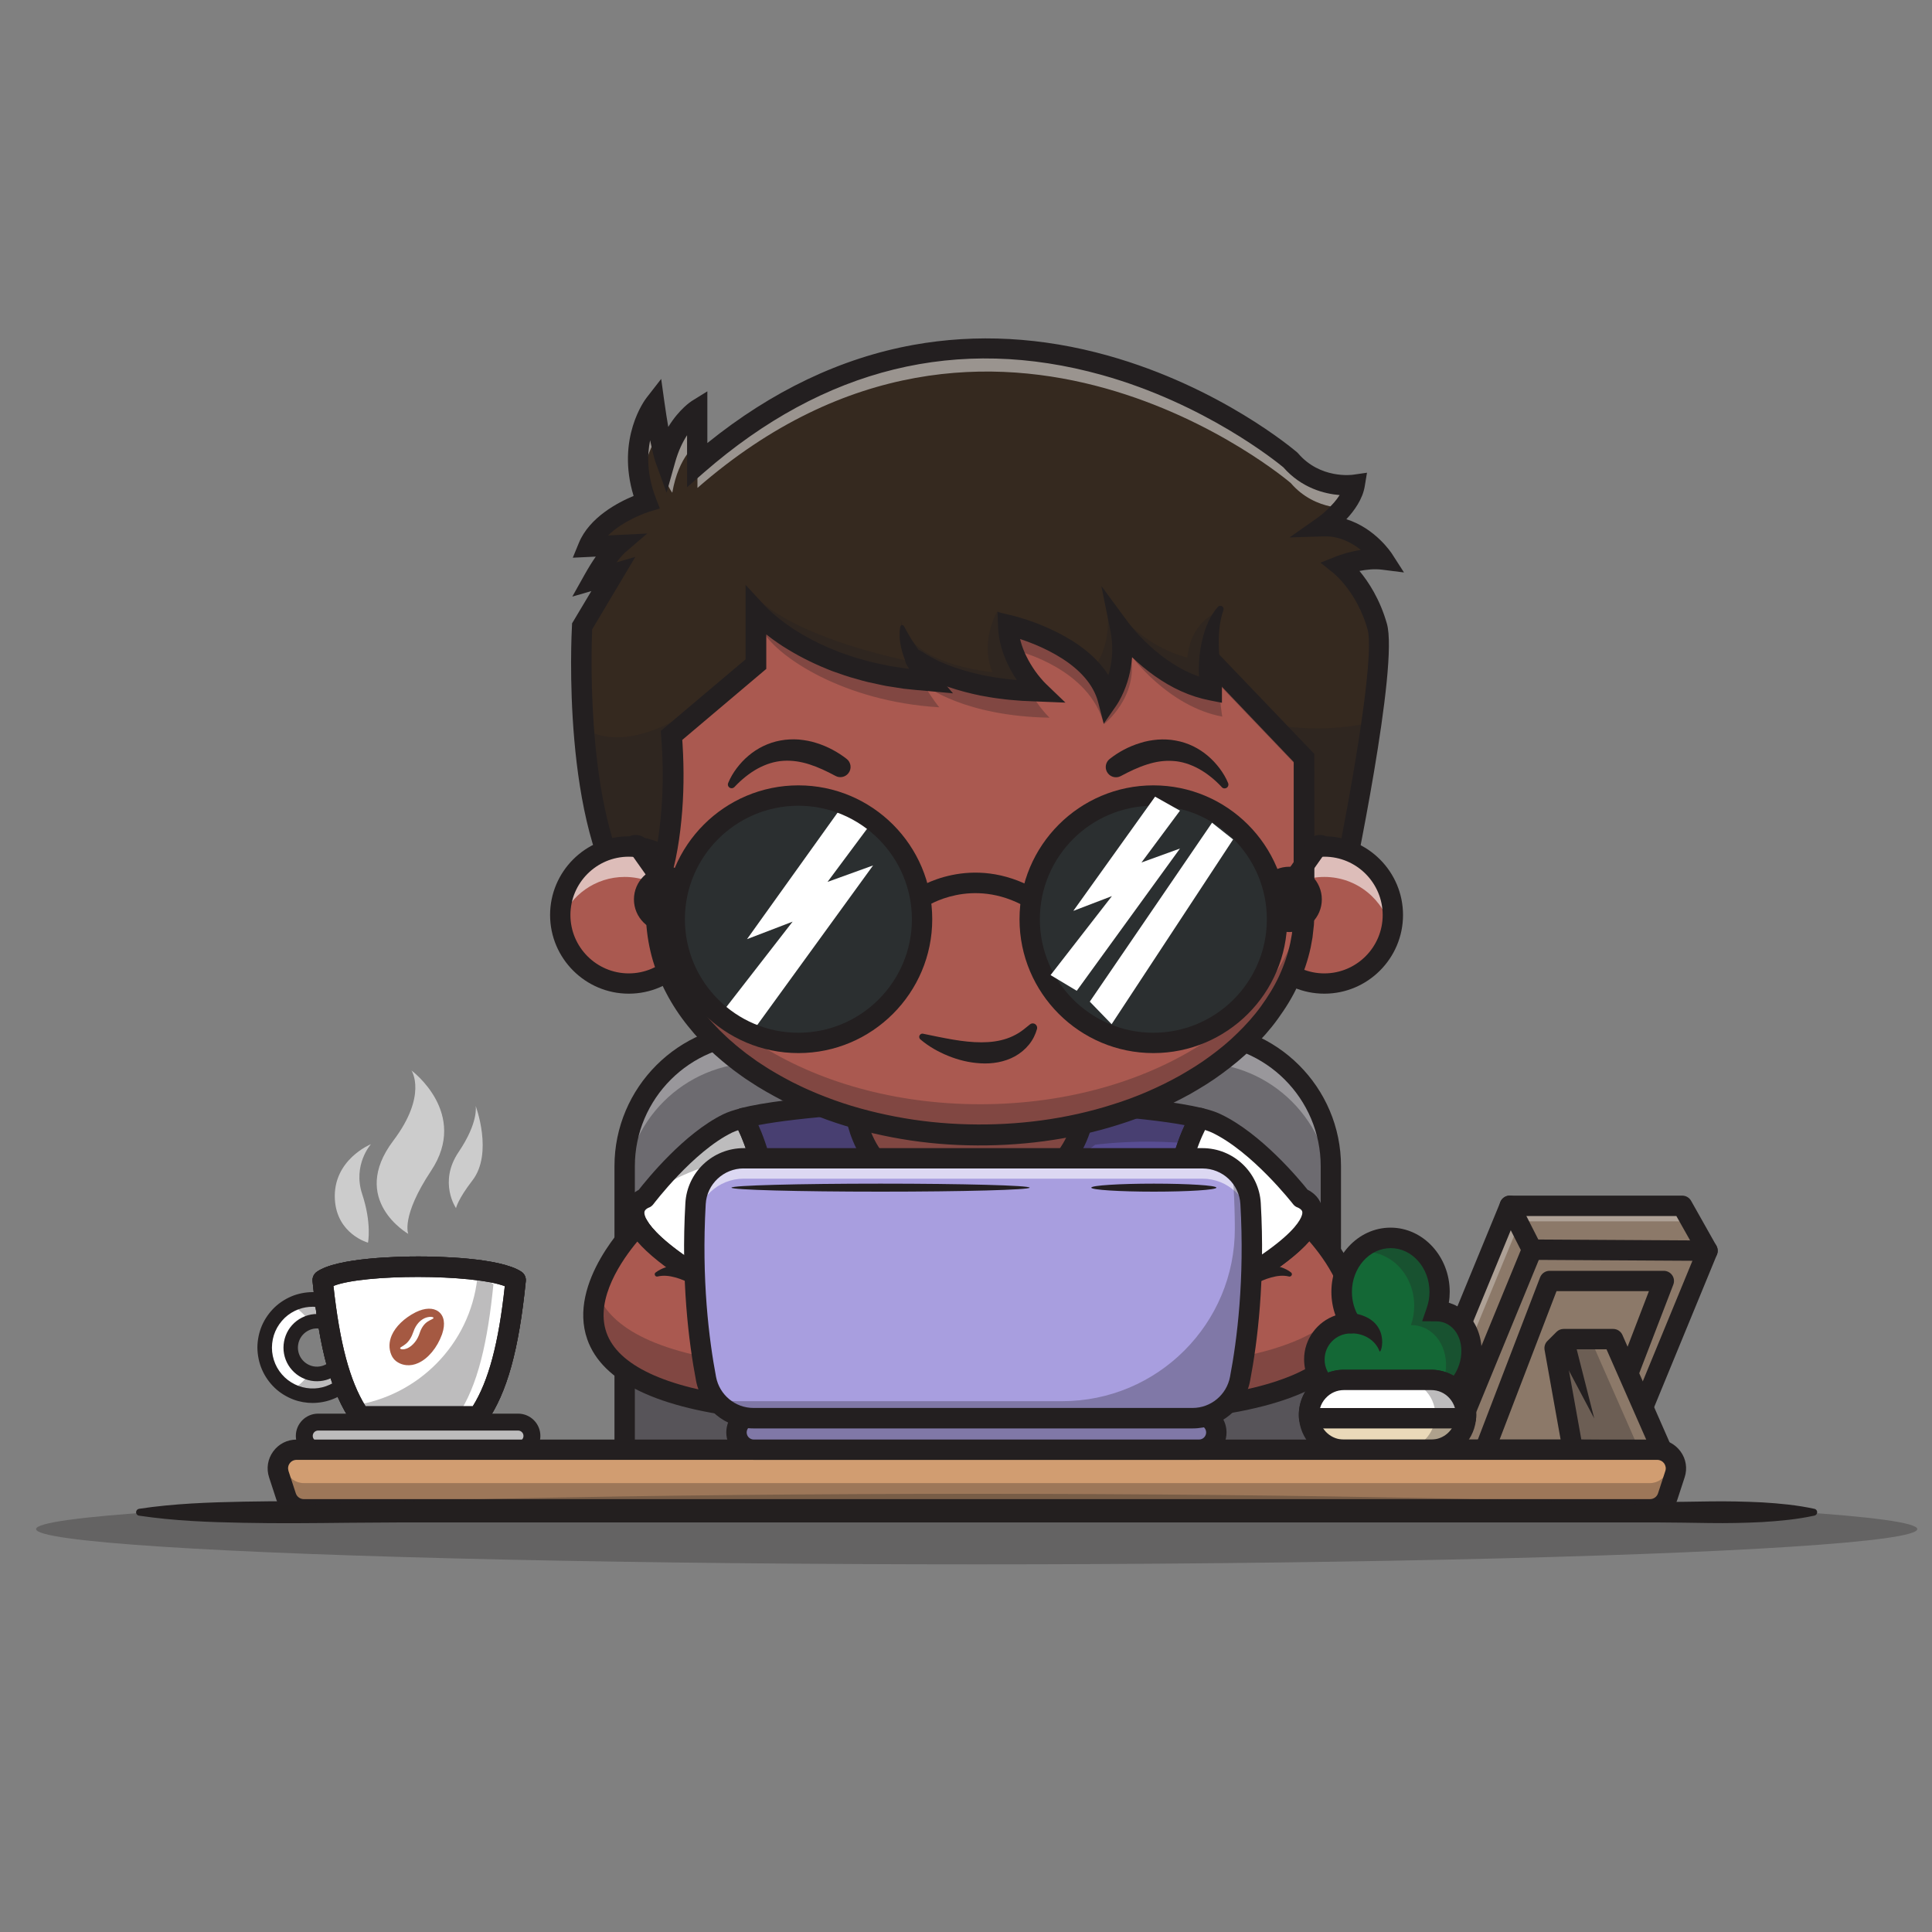 <svg xmlns="http://www.w3.org/2000/svg" xmlns:xlink="http://www.w3.org/1999/xlink" id="Layer_1" x="0px" y="0px" viewBox="1744 -1744 4000 4000" style="enable-background:new 1744 -1744 4000 4000;" xml:space="preserve"><rect x="1744" y="-1744" width="4000" height="4000" fill="#808080" stroke="none"/><style type="text/css">	.st0{clip-path:url(#SVGID_12_);}	.st1{clip-path:url(#SVGID_14_);fill:url(#SVGID_15_);}	.st2{fill:url(#SVGID_16_);}	.st3{clip-path:url(#SVGID_19_);}	.st4{clip-path:url(#SVGID_20_);fill:url(#SVGID_21_);}	.st5{fill:url(#SVGID_22_);}	.st6{fill:#FFFFFF;}	.st7{opacity:0.3;}	.st8{fill:#231F20;}	.st9{opacity:0.6;}	.st10{fill:#A55942;}	.st11{fill:#6D6B70;}	.st12{fill:#AA5950;}	.st13{fill:#584D93;}	.st14{fill:#8C7969;}	.st15{fill:#146836;}	.st16{fill:#EAD9B9;}	.st17{fill:#D19D71;}	.st18{fill:#A89EDF;}	.st19{fill:#35291F;}	.st20{opacity:0.5;}	.st21{fill:#2B2F30;}	.st22{clip-path:url(#SVGID_25_);}	.st23{clip-path:url(#SVGID_26_);fill:url(#SVGID_27_);}	.st24{fill:url(#SVGID_28_);}	.st25{clip-path:url(#SVGID_31_);}	.st26{clip-path:url(#SVGID_32_);fill:url(#SVGID_33_);}	.st27{fill:url(#SVGID_34_);}	.st28{clip-path:url(#SVGID_36_);fill:url(#SVGID_37_);}	.st29{fill:url(#SVGID_38_);}	.st30{fill:none;}	.st31{opacity:0.3;fill:#231F20;enable-background:new    ;}</style><g>	<g>		<g>			<g>				<g>					<g>						<defs>							<polygon id="SVGID_9_" points="1431.6,-2693.6 1432.8,-2693.6 1431.6,-2692.5        "></polygon>						</defs>						<defs>							<polygon id="SVGID_11_" points="1429.3,-2696 1428.1,-2696 1429.3,-2697.1        "></polygon>						</defs>						<clipPath id="SVGID_12_">							<use xlink:href="#SVGID_9_" style="overflow:visible;"></use>						</clipPath>						<clipPath id="SVGID_14_" class="st0">							<use xlink:href="#SVGID_11_" style="overflow:visible;"></use>						</clipPath>													<linearGradient id="SVGID_15_" gradientUnits="userSpaceOnUse" x1="3770.47" y1="-760.542" x2="3770.47" y2="2886.832" gradientTransform="matrix(1 0 0 -1 0 512)">							<stop offset="0" style="stop-color:#000000"></stop>							<stop offset="9.188518e-002" style="stop-color:#060606"></stop>							<stop offset="0.217" style="stop-color:#181818"></stop>							<stop offset="0.362" style="stop-color:#353535"></stop>							<stop offset="0.522" style="stop-color:#5D5D5D"></stop>							<stop offset="0.694" style="stop-color:#909090"></stop>							<stop offset="0.873" style="stop-color:#CECECE"></stop>							<stop offset="1" style="stop-color:#FFFFFF"></stop>						</linearGradient>						<polyline class="st1" points="2521.6,8.6 3329.7,-1820.5 4213.1,-1820.5 5019.4,27.7       "></polyline>					</g>				</g>									<linearGradient id="SVGID_16_" gradientUnits="userSpaceOnUse" x1="5019.357" y1="484.326" x2="5019.357" y2="484.326" gradientTransform="matrix(1 0 0 -1 0 512)">					<stop offset="0" style="stop-color:#FFFFFF"></stop>					<stop offset="9.188518e-002" style="stop-color:#FFFFF9"></stop>					<stop offset="0.217" style="stop-color:#FFFFE7"></stop>					<stop offset="0.362" style="stop-color:#FFFFCA"></stop>					<stop offset="0.522" style="stop-color:#FFFFA2"></stop>					<stop offset="0.694" style="stop-color:#FFFF6F"></stop>					<stop offset="0.873" style="stop-color:#FFFF31"></stop>					<stop offset="1" style="stop-color:#FFFF00"></stop>				</linearGradient>				<path class="st2" d="M5019.4,27.7"></path>				<g>					<g>						<defs>							<polygon id="SVGID_17_" points="1431.6,-2693.6 1432.8,-2693.6 1431.6,-2692.5        "></polygon>						</defs>						<defs>							<polygon id="SVGID_18_" points="1429.3,-2696 1428.1,-2696 1429.3,-2697.1        "></polygon>						</defs>						<clipPath id="SVGID_19_">							<use xlink:href="#SVGID_17_" style="overflow:visible;"></use>						</clipPath>						<clipPath id="SVGID_20_" class="st3">							<use xlink:href="#SVGID_18_" style="overflow:visible;"></use>						</clipPath>													<linearGradient id="SVGID_21_" gradientUnits="userSpaceOnUse" x1="3770.47" y1="-760.542" x2="3770.47" y2="2886.832" gradientTransform="matrix(1 0 0 -1 0 512)">							<stop offset="0" style="stop-color:#000000"></stop>							<stop offset="9.188518e-002" style="stop-color:#060606"></stop>							<stop offset="0.217" style="stop-color:#181818"></stop>							<stop offset="0.362" style="stop-color:#353535"></stop>							<stop offset="0.522" style="stop-color:#5D5D5D"></stop>							<stop offset="0.694" style="stop-color:#909090"></stop>							<stop offset="0.873" style="stop-color:#CECECE"></stop>							<stop offset="1" style="stop-color:#FFFFFF"></stop>						</linearGradient>						<polyline class="st4" points="2521.6,8.6 3329.7,-1820.5 4213.1,-1820.5 5019.4,27.7       "></polyline>					</g>				</g>									<linearGradient id="SVGID_22_" gradientUnits="userSpaceOnUse" x1="2521.583" y1="503.362" x2="2521.583" y2="503.362" gradientTransform="matrix(1 0 0 -1 0 512)">					<stop offset="0" style="stop-color:#FFFFFF"></stop>					<stop offset="9.188518e-002" style="stop-color:#FFFFF9"></stop>					<stop offset="0.217" style="stop-color:#FFFFE7"></stop>					<stop offset="0.362" style="stop-color:#FFFFCA"></stop>					<stop offset="0.522" style="stop-color:#FFFFA2"></stop>					<stop offset="0.694" style="stop-color:#FFFF6F"></stop>					<stop offset="0.873" style="stop-color:#FFFF31"></stop>					<stop offset="1" style="stop-color:#FFFF00"></stop>				</linearGradient>				<path class="st5" d="M2521.6,8.6"></path>				<g>					<g>						<path class="st6" d="M2491,1046c0,24.9-9.6,49.9-27,68.1c-17.2,18.5-42,30.2-68.1,31.4c-13,0.6-26.3-1.4-38.8-6       c-12.5-4.7-24.1-11.7-33.9-20.9c-9.7-9.2-17.8-20.4-23.1-32.9c-5.4-12.5-8.2-26.2-8.2-39.7c0-13.5,2.8-27.2,8.2-39.7       c5.4-12.5,13.4-23.7,23.1-32.9c9.7-9.2,21.4-16.3,33.9-20.9s25.8-6.5,38.8-6c26,1.2,51,13,68.1,31.4       C2481.3,996.2,2491,1021.2,2491,1046z M2454.7,1046c-0.1-7.7-1.6-15.4-4.8-22.4c-3.2-7-7.8-13.2-13.3-18.3       c-11.3-10.2-26.4-14.9-40.8-13.7s-27.3,8.1-36.2,18.2c-9.1,10.2-13.8,23.1-13.8,36.2c0,13.2,4.7,26.2,13.8,36.2       c9,10.2,21.8,16.9,36.2,18.2c14.4,1.3,29.4-3.5,40.8-13.7c5.5-5.1,10.3-11.3,13.3-18.3C2453,1061.4,2454.7,1053.7,2454.7,1046       z"></path>					</g>					<g class="st7">						<g>							<path class="st8" d="M2464,977.9c-17.2-18.5-42-30.2-68.1-31.4c-13-0.6-26.3,1.4-38.8,6c-3.9,1.4-7.5,3.2-11.2,5        c10.3,5.3,19.6,12.1,27.3,20.4c4.6,4.8,8.5,10,12,15.6c3.4-0.9,6.9-1.6,10.5-2c14.4-1.3,29.4,3.5,40.8,13.7        c5.5,5.1,10.3,11.3,13.3,18.3c3.2,7,4.7,14.6,4.8,22.4c-0.1,7.7-1.6,15.4-4.8,22.4c-3.2,7-7.8,13.2-13.3,18.3        c-11.3,10.2-26.4,14.9-40.8,13.7c-3.6-0.4-7.1-0.9-10.5-2c-3.5,5.6-7.5,10.9-12,15.6c-7.7,8.3-17.1,15.2-27.3,20.4        c3.6,1.9,7.4,3.6,11.2,5c12.5,4.6,25.8,6.5,38.8,6c26-1.2,51-13,68.1-31.4c17.4-18.3,27-43.3,27-68.1        C2491,1021.2,2481.3,996.2,2464,977.9z"></path>						</g>					</g>					<g>						<path class="st8" d="M2391.5,1160.7c-13.5,0-27.1-2.3-39.6-7c-14.6-5.5-28.1-13.8-39-24.2c-11.4-10.9-20.6-24.1-26.5-38       c-6.1-14-9.3-29.8-9.5-45.5c0.1-15.9,3.4-31.6,9.5-45.8c6-13.9,15.2-27,26.5-37.8c11-10.4,24.4-18.7,39-24.2       c14.1-5.1,29.5-7.6,44.7-6.9c29.7,1.3,58.3,14.5,78.5,36.2c19.7,20.7,31.1,49.3,31.1,78.4c0,29.1-11.3,57.7-31.2,78.5       c-20.1,21.6-48.7,34.8-78.4,36.1C2394.9,1160.7,2393.1,1160.7,2391.5,1160.7z M2391.4,961.5c-10,0-20,1.8-29.1,5.1       c-10.7,4-20.7,10.2-28.7,17.8c-8.4,8.1-15.2,17.8-19.6,28c-4.6,10.4-6.9,22.1-7,33.8c0,11.6,2.5,23.2,7,33.6       c4.4,10.3,11.2,20,19.7,28c7.9,7.5,17.9,13.7,28.7,17.8c10.3,3.7,21.6,5.5,32.8,5c21.6-0.9,43.1-10.9,57.7-26.6       c14.7-15.4,23-36.4,23-57.8l0,0c0-21.4-8.3-42.4-22.9-57.7c-14.7-15.9-36.3-25.8-57.8-26.7       C2393.9,961.5,2392.7,961.5,2391.4,961.5z M2400.5,1115.7c-2,0-4-0.1-6-0.2c-17.9-1.5-34.3-9.8-46.1-23.2       c-11.2-12.5-17.5-29-17.5-46.1c0.1-17.3,6.3-33.8,17.6-46.4c11.7-13.2,28.5-21.6,46.1-23.1c18.9-1.6,38,4.7,52.1,17.5       c7.4,6.8,13.2,14.8,17.1,23.4c4,8.8,6,18.3,6.1,28.4c0,0.1,0,0.1,0,0.2c-0.1,10-2.1,19.6-6.1,28.4       c-3.7,8.5-9.6,16.6-16.8,23.2C2434,1109.4,2417.4,1115.7,2400.5,1115.7z M2400.4,1006.4c-1.1,0-2.1,0-3.3,0.1       c-10,0.8-19.6,5.7-26.3,13.2c-6.4,7.1-9.9,16.5-10,26.3c0,9.7,3.5,19,9.9,26.2c6.7,7.6,16.2,12.4,26.3,13.2       c10.5,0.9,21.5-2.8,29.3-9.8c4.1-3.9,7.5-8.4,9.7-13.3c2.2-4.9,3.4-10.5,3.5-16.2c-0.1-5.8-1.2-11.3-3.5-16.2       c-2.2-4.9-5.6-9.5-9.8-13.4C2419.4,1010.1,2409.8,1006.4,2400.4,1006.4z"></path>					</g>				</g>				<g>					<path class="st6" d="M2734.2,1188.6h-244.7c-45-65.3-65.4-161.9-77.4-282c52.2-37.1,342.4-37.1,399.6,0      C2799.6,1026.6,2779.2,1123.3,2734.2,1188.6z"></path>				</g>				<g>					<path class="st8" d="M2734.2,1209.6h-244.7c-6.9,0-13.4-3.4-17.4-9.1c-42.5-61.5-66.7-148.9-81-292c-0.7-7.6,2.6-14.9,8.8-19.3      c41.5-29.5,171.3-31.8,210.1-31.8c38.7,0,168.5,2.2,213.1,31.3c6.7,4.3,10.3,11.9,9.5,19.7c-14.4,143.1-38.7,230.4-81,292      C2747.7,1206.3,2741.1,1209.6,2734.2,1209.6z M2500.9,1167.5h221.9c32.8-52.6,53.5-130.3,66.3-248.6      c-66.5-25.2-292-25.5-354.7-0.5C2447.4,1036.9,2468.1,1114.8,2500.9,1167.5z"></path>				</g>				<g>					<path class="st6" d="M2734.2,1188.6h-244.7c-45-65.3-65.4-161.9-77.4-282c52.2-37.1,342.4-37.1,399.6,0      C2799.6,1026.6,2779.2,1123.3,2734.2,1188.6z"></path>				</g>				<g class="st9">					<path class="st6" d="M2728.8,545.7c0,0,6.8,33.2-35.4,95.6c-42.2,62.5-5.3,116-5.3,116s3.9-18.5,33.9-57.2      C2765.7,643.6,2728.8,545.7,2728.8,545.7z"></path>				</g>				<g class="st9">					<path class="st6" d="M2512,624.9c0,0-38.2,42.7-18.1,103.5c20.1,60.7,12,100.4,12,100.4s-64.6-17.6-68.6-89.8      C2432.9,656.8,2512,624.9,2512,624.9z"></path>				</g>				<g class="st9">					<g>						<path class="st6" d="M2595.9,472.3c0,0,33.9,50.7-37.7,145.5c-92.4,122.5,31.1,192.8,31.1,192.8s-15.8-35.6,47.2-130.6       C2715.8,560.7,2595.9,472.3,2595.9,472.3z"></path>					</g>				</g>				<g>					<g>						<path class="st10" d="M2651.8,971.4c-11.2-8.3-27.9-7.8-46.4,1.1l-1.4,0.7c-22.9,11.7-41.1,29.2-49,47.5       c-5.8,13.5-6.2,27.3-0.9,40.2c2.8,6.8,7.6,12.4,13.9,15.9c5.4,3.2,11.2,5,17.3,5.6c7.9,0.8,16.2-0.6,24.4-4.3       c20.7-9.2,39.4-31.9,49.3-59.1v-0.1l0.5-1.4C2666.5,996.7,2663.5,980.2,2651.8,971.4z M2629.6,992.1       c-6.5,4.1-12.8,11.8-16.5,23.2c-2.2,6.9-5.6,14-10.2,19.6c-4.6,5.7-10,10-14.9,12.3c-10,4.4-16,1.9-15.6,0       c0.2-2,5.5-3.6,11.7-8.8c3.2-2.6,6.2-6,9-10.4c2.8-4.4,5-9.5,7.1-15.5c2.3-7,6.2-13.5,11-18.7c4.7-5,10.4-8.4,15.2-9.9       c9.8-3,15.5-0.8,15.2,0.8C2641.4,986.6,2636.1,987.9,2629.6,992.1z"></path>					</g>				</g>				<g>					<path class="st8" d="M2734.2,1209.6h-244.7c-6.9,0-13.4-3.4-17.4-9.1c-42.5-61.5-66.7-148.9-81-292c-0.7-7.6,2.6-14.9,8.8-19.3      c41.5-29.5,171.3-31.8,210.1-31.8c38.7,0,168.5,2.2,213.1,31.3c6.7,4.3,10.3,11.9,9.5,19.7c-14.4,143.1-38.7,230.4-81,292      C2747.7,1206.3,2741.1,1209.6,2734.2,1209.6z M2500.9,1167.5h221.9c32.8-52.6,53.5-130.3,66.3-248.6      c-66.5-25.2-292-25.5-354.7-0.5C2447.4,1036.9,2468.1,1114.8,2500.9,1167.5z"></path>				</g>				<g>					<path class="st6" d="M2816.7,1257.5h-414.1c-15.8,0-28.6-12.8-28.6-28.6s12.8-28.6,28.6-28.6h414.1c15.8,0,28.6,12.8,28.6,28.6      S2832.5,1257.5,2816.7,1257.5z"></path>				</g>				<g class="st7">					<path class="st8" d="M2816.7,1257.5h-414.1c-15.8,0-28.6-12.8-28.6-28.6s12.8-28.6,28.6-28.6h414.1c15.8,0,28.6,12.8,28.6,28.6      S2832.5,1257.5,2816.7,1257.5z"></path>				</g>				<g>					<path class="st8" d="M2816.7,1275h-414.1c-25.5,0-46.1-20.7-46.1-46.1s20.7-46.1,46.1-46.1h414.1c25.5,0,46.1,20.7,46.1,46.1      C2862.8,1254.3,2842.2,1275,2816.7,1275z M2402.6,1217.8c-6.1,0-11.1,5-11.1,11.1s5,11.1,11.1,11.1h414.1      c6.1,0,11.1-5,11.1-11.1s-5-11.1-11.1-11.1H2402.6z"></path>				</g>				<g>					<g>						<path class="st11" d="M4499.4,1258.8H3037.3V670.6c0-151.8,123.1-274.8,274.8-274.8h912.4c151.8,0,274.8,123.1,274.8,274.8       v588.2H4499.4z"></path>					</g>					<g class="st7">						<path class="st8" d="M4107.4,1205.2h-671.9c-219.9,0-398.1-178.2-398.1-398.1v451.7h1462.1V813.2       C4499.4,1029.7,4323.9,1205.2,4107.4,1205.2z"></path>					</g>					<g class="st7">						<path class="st6" d="M4224.6,395.8h-912.4c-151.8,0-274.8,123.1-274.8,274.8v60.5c0-151.8,123.1-274.8,274.8-274.8h912.4       c151.8,0,274.8,123.1,274.8,274.8v-60.5C4499.4,518.8,4376.3,395.8,4224.6,395.8z"></path>					</g>					<g>						<path class="st8" d="M4499.4,1279.8H3037.3c-11.7,0-21.1-9.5-21.1-21.1V670.5c0-163.1,132.8-295.9,295.9-295.9h912.4       c163.1,0,295.9,132.8,295.9,295.9v588.2C4520.6,1270.5,4511.1,1279.8,4499.4,1279.8z M3058.4,1237.7h1420V670.6       c0-139.9-113.9-253.8-253.8-253.8h-912.4c-139.9,0-253.8,113.9-253.8,253.8L3058.4,1237.7L3058.4,1237.7z"></path>					</g>				</g>				<g>					<g>						<path class="st12" d="M4206,1172.2V896c47.1,32.2,126.1-1.2,126.1-1.2c72.4-45,106.7-77.9,120.9-101.7       C4453,793,4787,1113.4,4206,1172.2z"></path>					</g>					<g>						<path class="st8" d="M4206,1193.2c-5.3,0-10.3-1.9-14.1-5.5c-4.4-4-6.9-9.7-6.9-15.6V895.8c0-7.8,4.3-14.9,11.2-18.7       c6.9-3.6,15.3-3.2,21.7,1.3c29.9,20.4,84.2,5.5,104.6-2.7c74.5-46.4,102.2-76.5,112.3-93.7c3.3-5.5,8.9-9.3,15.3-10.2       c6.4-0.9,12.8,1.2,17.4,5.7c5.5,5.3,134.8,131.1,94.1,249.3c-30.8,89.6-149.8,145.4-353.5,166.1       C4207.4,1193.2,4206.7,1193.2,4206,1193.2z M4227.1,927.5v221.1c169.3-20.1,271.1-66.7,294.6-135.2       c24.4-70.7-36.3-152.3-67-187.6c-22.7,25.8-59.4,54.4-111.5,86.8c-0.9,0.6-1.9,1.1-2.9,1.5       C4337.3,915.5,4278.9,939.6,4227.1,927.5z"></path>					</g>				</g>				<g>					<ellipse class="st12" cx="3747.3" cy="653.2" rx="280" ry="217.3"></ellipse>				</g>				<g>					<path class="st6" d="M3337.8,807.7c0.9,47.5-13.1,74.2-33.2,88.3v0.1c-45.7,32.1-122.3-1.3-122.3-1.3      c-70.2-45-103.5-77.9-117.1-101.7c-25-43.3,14.5-56.5,14.5-56.5s84.3-112.5,170.6-154.6c8.2-4,19.2-7.7,32.6-11      C3282.9,570.8,3334.7,651.7,3337.8,807.7z"></path>					<path class="st8" d="M3254.1,931c-40.6,0-77.7-15.9-80-16.9c-1.1-0.5-2-0.9-2.9-1.5c-65.4-41.9-106-77.5-124.1-109      c-14.2-24.8-12.1-43.6-7.8-54.9c6.1-16.2,19-25,27.1-29.2c17.1-21.8,93.9-117,174.9-156.5c9.3-4.6,21.3-8.6,36.7-12.5      c8.8-2.2,18,1.4,22.9,9.1c2.2,3.5,55,87.7,58.2,247.9l0,0c0.9,49.3-12.8,84.6-40.8,105c-0.4,0.4-0.8,0.7-1.3,0.9      C3297.8,926.6,3275.4,931,3254.1,931z M3192.3,876c19.4,8.1,70.5,22.5,99.3,3.4c0.4-0.2,0.7-0.5,0.9-0.7      c16.7-11.7,24.9-35.5,24.2-70.5l0,0c-2.2-112.1-30.6-184.1-44.3-212.3c-5,1.6-9.2,3.4-12.7,5c-80.7,39.4-162.2,147.3-163,148.3      c-2.6,3.4-6.1,6-10.2,7.4c-1.4,0.5-6.5,3.3-7.9,7.2c-1.4,4,0.4,10.9,5,18.8C3093.4,799.6,3120.2,829.7,3192.3,876z"></path>				</g>				<g>					<g>						<path class="st12" d="M3304.6,896V1172c-563.2-58.7-239.4-379.1-239.4-379.1c13.7,23.8,46.9,56.8,117.1,101.7       C3182.3,894.8,3259,928.2,3304.6,896z"></path>					</g>					<g class="st7">						<path class="st8" d="M4206,1080.8v91.3c323.7-32.7,363.3-146.7,334.9-241.2C4516.7,997.4,4428.4,1058.3,4206,1080.8z"></path>					</g>					<g class="st7">						<path class="st8" d="M2980,931c-27.4,94.5,10.9,208.5,324.7,241.2v-91.3C3088.9,1058.3,3003.4,997.4,2980,931z"></path>					</g>					<g>						<path class="st8" d="M3304.6,1193.2c-0.7,0-1.4,0-2.2-0.1c-196.2-20.4-311.5-75.7-342.5-164.1       c-41.6-118.4,85.1-245.7,90.5-251c4.7-4.6,11.2-6.8,17.6-6c6.5,0.9,12.1,4.7,15.4,10.4c9.8,17.2,36.7,47.2,108.7,93.5       c19.5,8.1,71.6,22.9,100.2,2.7c6.4-4.6,14.8-5.1,21.8-1.5c7,3.6,11.3,10.9,11.3,18.7v276.1c0,6-2.6,11.7-7,15.6       C3314.9,1191.3,3309.8,1193.2,3304.6,1193.2z M3063.5,826.5c-30.1,36-88.8,118-63.8,188.7c23.8,67.5,121.7,113.4,283.9,133.4       V927.8c-50.3,11.7-106.6-12.5-109.5-13.7c-1.1-0.5-2-0.9-2.9-1.5C3121,880.4,3085.5,852.1,3063.5,826.5z"></path>					</g>				</g>				<g>					<path class="st8" d="M3176,914.9c-1.9-1.3-5-2.8-7.7-4.1c-2.8-1.3-5.6-2.7-8.5-3.9c-5.7-2.3-11.7-4.6-17.6-6.1      c-12-3.3-24.4-4.9-36.4-2l-0.4,0.1c-2.6,0.6-5.1-0.9-5.7-3.5c-0.5-1.9,0.2-3.9,1.8-4.9c6-4.6,12.8-7.9,20.1-10.5      c7.1-2.5,14.6-4,22-5c7.5-1.1,14.8-1.5,22.3-1.6c3.7-0.1,7.5,0,11.2,0.2c3.9,0.2,7.2,0.4,11.8,1.1l2.8,0.5      c12,1.8,20.2,12.8,18.5,24.9s-12.8,20.2-24.9,18.5C3181.9,917.9,3178.7,916.6,3176,914.9z"></path>				</g>				<g>					<path class="st8" d="M4329.5,874.6c4.6-0.7,7.9-0.8,11.8-1.1c3.7-0.1,7.5-0.2,11.2-0.2c7.5,0.1,14.8,0.5,22.3,1.6      c7.5,1.1,14.8,2.6,22,5s14.1,5.8,20.1,10.5c2.1,1.6,2.5,4.6,0.8,6.7c-1.2,1.5-3.2,2.2-4.9,1.8l-0.4-0.1c-12-3-24.4-1.3-36.4,2      c-6,1.6-11.9,3.7-17.6,6.1c-2.9,1.2-5.7,2.5-8.5,3.9c-2.7,1.3-5.7,2.8-7.7,4.1c-10,6.8-23.6,4.2-30.5-5.7      c-6.8-10-4.2-23.6,5.7-30.5c2.8-1.9,6-3.2,9.1-3.6L4329.5,874.6z"></path>				</g>				<g>					<g>						<path class="st13" d="M4206,896v361.6h-901.3V896c20-14,34-40.6,33.2-88.3c-3-156-54.8-237-54.8-237       c53.3-13.5,143.2-22.7,229.8-28.6c0,0,4.7,195.7,235.7,195.7c238.1,0,243-195.7,243-195.7c89.3,6,182.1,15.1,237.1,28.6       c0,0-53.5,80.8-56.5,237C4170.9,855.2,4185.4,881.8,4206,896z"></path>					</g>					<g>						<path class="st8" d="M4206,1278.5h-901.3c-11.7,0-21.1-9.5-21.1-21.1V895.8c0-6.9,3.4-13.3,9-17.3       c16.7-11.7,24.9-35.5,24.2-70.5c-2.8-147.3-51-225.3-51.5-226c-3.6-5.7-4.3-12.8-1.8-19.2c2.5-6.3,7.8-11,14.4-12.6       c46.9-11.9,125.5-21.7,233.6-29.2c5.7-0.5,11.4,1.5,15.6,5.5c4.2,3.9,6.8,9.3,6.9,15.1c0.2,7.1,7.7,175.2,214.5,175.2       c213.8,0,221.7-168.2,221.9-175.3c0.2-5.7,2.7-11.1,6.9-14.9c4.2-3.9,9.8-5.8,15.5-5.5c111.3,7.5,192.3,17.3,240.7,29.2       c6.7,1.6,12.1,6.4,14.6,12.8c2.5,6.4,1.8,13.5-2.1,19.3c-0.5,0.7-50.2,78.6-53,225.7c-0.7,34.9,7.7,58.6,24.9,70.4       c5.7,4,9.2,10.4,9.2,17.4v361.6C4227.1,1269.1,4217.6,1278.5,4206,1278.5z M3325.8,1236.4h859.2V906.1       c-23.6-21.1-35-54.3-34.1-98.9c2.2-110.6,28.8-185,45.9-221.7c-43.8-8.2-107.4-15.3-187-21c-9.8,55-55,194.4-261.4,194.4       c-200.5,0-244.5-139.3-254.1-194.4c-76.5,5.7-137.7,12.8-180.1,20.9c16.5,36.6,42.5,110.9,44.6,221.8       c0.8,44.5-10.3,77.7-33.2,98.7v330.5H3325.8z"></path>					</g>					<g class="st7">						<path class="st8" d="M3103.6,720.4c0,0,128.7-106.6,441-79.4c0,0-31.1,101.5,108.5,129.6c139.6,28.1,358.4-144.6,358.4-144.6       s187.6-25.9,332.7,27.2c0,0-35.3-68.3-115.6-82.3c-80.5-14-237.1-28.6-237.1-28.6s-546-32.2-708.4,28.6       C3173.1,611.9,3103.6,720.4,3103.6,720.4z"></path>					</g>				</g>				<g>					<path class="st6" d="M4453,793c-14.1,23.8-48.5,56.8-120.9,101.7c0,0-79.1,33.4-126.1,1.2c-20.6-14.1-35-40.8-34.1-88.3      c3-156,56.5-237,56.5-237c13.8,3.4,25.1,7,33.5,11c89,42.2,176,154.6,176,154.6S4478.6,749.7,4453,793z"></path>					<path class="st8" d="M4258.3,930.9c-22,0-45-4.3-64.2-17.6c-29.8-20.3-44.3-56.1-43.3-106c3.2-160.3,57.7-244.7,60-248.2      c4.9-7.5,14-11,22.7-8.9c15.8,3.9,28,7.9,37.5,12.5c83.5,39.5,162.8,134.7,180.2,156.5c8.3,4.1,21.8,13.1,28.1,29.8      c4.3,11.4,6.3,30.1-8.3,54.8c-18.6,31.4-60.4,67-127.9,108.8c-0.9,0.6-1.9,1.1-2.9,1.5C4337.9,915.1,4300,930.9,4258.3,930.9z       M4332.1,894.8L4332.1,894.8L4332.1,894.8z M4238.9,595.5c-14,27.9-43.7,100-45.9,212.5c-0.7,34.9,7.7,58.6,24.9,70.4      c29.9,20.4,84.2,5.5,104.6-2.7c74.5-46.4,102.2-76.5,112.3-93.7l0,0c4.7-7.8,6.5-14.5,5.1-18.3c-1.5-4.1-7.4-7-8.9-7.6      c-4-1.3-7.2-3.7-9.8-7c-0.8-1.1-85-109-168.4-148.4C4249.2,599.1,4244.5,597.3,4238.9,595.5z"></path>				</g>				<g>					<g>						<polygon class="st14" points="5279.3,845.5 5109.7,1257.5 4662,1257.5 4869.9,752.6 5226.9,752.6       "></polygon>					</g>					<g class="st7">						<polygon class="st6" points="4891.1,784.6 5244.9,784.6 5226.9,752.6 4869.9,752.6 4662,1257.5 4696.5,1257.5       "></polygon>					</g>					<g>						<path class="st8" d="M5109.7,1278.5h-447.6c-7,0-13.5-3.5-17.5-9.3c-4-5.8-4.7-13.2-2-19.7l207.8-505       c3.3-7.9,11-13.1,19.5-13.1h357c7.6,0,14.6,4.1,18.3,10.7l52.4,93c3.2,5.6,3.6,12.4,1.2,18.3l-169.6,412       C5126,1273.4,5118.3,1278.5,5109.7,1278.5z M4693.5,1236.4h402.1L5256,846.9l-41.3-73.3H4884L4693.5,1236.4z"></path>					</g>				</g>				<g>					<path class="st8" d="M5054.5,1278.5c-2.5,0-5-0.5-7.6-1.4c-10.9-4.2-16.3-16.3-12.1-27.2l123.1-320.7h-191.3l-128.8,335.9      c-4.2,10.9-16.3,16.3-27.2,12.1c-10.9-4.2-16.3-16.3-12.1-27.2l134.1-349.4c3.2-8.2,11-13.5,19.7-13.5h236.4      c6.9,0,13.4,3.4,17.4,9.1c4,5.7,4.8,13,2.3,19.5L5074.1,1265C5071,1273.4,5062.9,1278.5,5054.5,1278.5z"></path>				</g>				<g>					<path class="st8" d="M5279.3,866.5h-0.1l-363.3-2.1c-11.7-0.1-21-9.6-20.9-21.3c0.1-11.6,9.5-20.9,21-20.9h0.1l363.3,2.1      c11.7,0.1,21,9.6,20.9,21.3C5300.3,857.2,5290.9,866.5,5279.3,866.5z"></path>				</g>				<g>					<path class="st8" d="M4745.7,1278.5c-2.7,0-5.4-0.5-8.1-1.6c-10.7-4.4-15.9-16.7-11.4-27.6l166.5-405.2l-41.7-82.1      c-5.3-10.4-1.2-23.1,9.2-28.4c10.4-5.3,23.1-1.2,28.4,9.2l46.1,90.9c2.8,5.5,3,11.9,0.7,17.5l-170.2,414.1      C4762,1273.6,4754,1278.5,4745.7,1278.5z"></path>				</g>				<g>					<polyline class="st14" points="5000.3,1257.5 4962.6,1047.4 4981.4,1028.6 5083.8,1028.6 5185,1258.8 5000.3,1257.5      "></polyline>					<path class="st8" d="M5185,1279.8h-0.1l-184.8-1.3c-10.2-0.1-18.8-7.4-20.6-17.4l-37.6-210.1c-1.2-6.8,0.9-13.8,5.8-18.6      l18.8-18.8c4-4,9.3-6.2,14.9-6.2h102.4c8.4,0,15.9,4.9,19.3,12.6l101.1,230.2c2.9,6.5,2.2,14.1-1.6,20.1      C5198.7,1276.3,5192.1,1279.8,5185,1279.8z M5018,1236.5l134.7,0.9l-82.6-187.8h-79.9l-4.9,4.9L5018,1236.5z"></path>				</g>				<g class="st7">					<polygon class="st8" points="5000.3,1257.5 5138.2,1258.5 5037.1,1028.6 4981.4,1028.6 4962.6,1047.4      "></polygon>				</g>				<g>					<polygon class="st8" points="5001.1,1021 5044.7,1192.7 4961.8,1036.2      "></polygon>				</g>				<g>					<path class="st15" d="M4540.4,995.5c-11.8-18.3-18.7-40.6-18.7-64.8c0-61.8,45.3-111.9,101.4-111.9      c56.1,0,101.5,50.1,101.5,111.9c0,14-2.5,27.4-6.8,39.8c9,0.1,18,1.6,26.5,5.3c41.3,17.4,58,71.4,37.4,120.8      c-15.9,37.8-49.3,61.9-82.6,63.3l-198.6-25.9c-21.1-13.2-35.3-36.7-35.3-63.5c0-41.3,33.5-74.7,74.7-74.7"></path>				</g>				<g class="st7">					<g>						<path class="st8" d="M4744.3,975.7c-8.5-3.6-17.5-5.3-26.5-5.3c4.3-12.4,6.8-25.8,6.8-39.8c0-61.8-45.4-111.9-101.5-111.9       c-27.1,0-51.6,11.8-69.7,30.8c5.6-1.1,11.2-1.8,17.1-1.8c56.1,0,101.5,50.1,101.5,111.9c0,14-2.5,27.4-6.8,39.8       c9,0.1,18,1.6,26.5,5.3c41.3,17.4,58,71.4,37.4,120.8c-5.4,12.8-12.7,23.9-21.5,33.3c30.4-4.7,59.6-27.7,74.2-62.4       C4802.4,1047.1,4785.7,993.1,4744.3,975.7z"></path>					</g>				</g>				<g>					<g>						<path class="st8" d="M4600.1,1053.5c-8.2-22.1-31.3-36.9-57.5-36.9c-13.1,0-23.7-9.5-23.7-21.1s10.7-22.8,23.7-21.1       C4627.3,985.7,4603.4,1062.4,4600.1,1053.5z"></path>					</g>				</g>				<g>					<path class="st8" d="M4698.2,1180.9l-205.1-26.7l-3.9-2.5c-28.3-17.6-45.2-48.1-45.2-81.4c0-42,27.3-77.9,65-90.9      c-5.6-15.4-8.5-31.9-8.5-48.8c0-73.3,54.9-132.9,122.5-132.9c67.5,0,122.5,59.7,122.5,132.9c0,7.6-0.6,15.1-1.9,22.5      c2.9,0.9,5.8,2,8.8,3.2c52,21.8,73.8,88.3,48.7,148.3c-18.7,44.6-58.5,74.5-101.1,76.1L4698.2,1180.9z M4508.1,1113.5      l191.9,25.1c25.5-1.8,50.3-21.8,62.4-50.2c16.1-38.5,4.4-80.2-26.2-93.1c-5.6-2.3-11.9-3.6-18.5-3.6l-29.3-0.2l9.6-27.8      c3.7-10.7,5.6-21.8,5.6-32.9c0-50.1-36.1-90.7-80.3-90.7c-44.3,0-80.3,40.8-80.3,90.7c0,19.4,5.4,37.8,15.4,53.4      c6.3,9.8,3.5,22.9-6.3,29.2c-3.6,2.3-7.7,3.5-11.8,3.4h-0.1c-29.7,0-53.7,24.1-53.7,53.7      C4486.2,1087.5,4494.3,1103.4,4508.1,1113.5z"></path>				</g>				<g>					<g>						<path class="st16" d="M4707.1,1257.5h-180.7c-36.7,0-67.5-27.4-71.8-63.8c-5-43,28.5-80.8,71.8-80.8h180.7       c43.3,0,76.8,37.7,71.8,80.8C4774.6,1230.1,4743.7,1257.5,4707.1,1257.5z"></path>					</g>					<g>						<path class="st8" d="M4707.1,1278.5h-180.7c-47.3,0-87.1-35.4-92.7-82.4c-3.2-26.5,5.3-53,22.9-73       c17.6-20,43.1-31.3,69.8-31.3h180.7c26.6,0,52.1,11.4,69.8,31.3c17.8,20,26,46.5,22.9,73       C4794.3,1243.2,4754.4,1278.5,4707.1,1278.5z M4526.4,1134c-14.8,0-28.4,6.1-38.3,17.2s-14.4,25.3-12.6,40.1       c3,25.8,24.9,45.2,50.8,45.2H4707c25.9,0,47.8-19.4,50.8-45.2c1.8-14.7-2.7-29-12.6-40.1c-9.8-11.1-23.5-17.2-38.3-17.2       H4526.4z"></path>					</g>					<g>						<path class="st6" d="M4707.1,1112.9h-180.7c-42.7,0-76,36.9-71.8,79.3H4779C4783.1,1149.9,4749.9,1112.9,4707.1,1112.9z"></path>					</g>					<g>						<path class="st8" d="M4779,1213.4h-324.4c-10.9,0-20-8.2-21-19c-2.6-26.2,6.1-52.3,23.7-71.8c17.6-19.5,42.9-30.6,69.1-30.6       h180.7c26.3,0,51.5,11.2,69.1,30.6c17.6,19.5,26.3,45.7,23.7,71.8C4798.9,1205.1,4789.9,1213.4,4779,1213.4z M4477.1,1171.2       h279.2c-2.1-7.5-6-14.4-11.3-20.4c-9.8-10.9-23.2-16.8-37.8-16.8h-180.8c-14.6,0-28,6-37.8,16.8       C4483.1,1156.7,4479.2,1163.7,4477.1,1171.2z"></path>					</g>					<g class="st7">						<path class="st8" d="M4707.1,1112.9h-63.8c43.3,0,76.8,37.7,71.8,80.8c-4.3,36.4-35.2,63.8-71.8,63.8h63.8       c36.7,0,67.5-27.4,71.8-63.8C4783.9,1150.7,4750.4,1112.9,4707.1,1112.9z"></path>					</g>				</g>				<g>					<g>						<path class="st17" d="M5160,1381h-2787c-16.7,0-31.5-10.7-36.7-26.6l-15.1-46.2c-8.1-25,10.5-50.6,36.7-50.6h2817.1       c26.3,0,44.8,25.6,36.7,50.6l-15.1,46.2C5191.5,1370.2,5176.7,1381,5160,1381z"></path>					</g>					<g class="st7">						<path class="st8" d="M5196.6,1300c-5.1,15.9-20,26.6-36.7,26.6h-2787c-16.7,0-31.5-10.7-36.7-26.6l-8.9-27.4       c-7.4,9.6-10.3,22.5-6.1,35.4l15.1,46.2c5.1,15.9,20,26.6,36.7,26.6h2787c16.7,0,31.5-10.7,36.7-26.6l15.1-46.2       c4.2-12.8,1.3-25.8-6.1-35.4L5196.6,1300z"></path>					</g>					<g>						<path class="st8" d="M5160,1402.1h-2787c-25.9,0-48.7-16.6-56.8-41.2l-15.1-46.2c-6-18.3-2.9-38,8.5-53.6       c11.3-15.6,29-24.6,48.3-24.6h2817.2c19.4,0,36.9,9,48.3,24.6c11.4,15.6,14.5,35.2,8.5,53.5l-15.1,46.2       C5208.7,1385.5,5185.9,1402.1,5160,1402.1z M2357.9,1278.5c-5.7,0-10.9,2.7-14.1,7.2c-3.4,4.6-4.2,10.3-2.5,15.8l15.1,46.2       c2.3,7.2,9.1,12.1,16.7,12.1h2787c7.6,0,14.4-4.9,16.7-12.1l15.1-46.2c1.8-5.4,0.8-11.1-2.5-15.8c-3.4-4.6-8.5-7.2-14.1-7.2       H2357.9z"></path>					</g>				</g>				<g>					<path class="st18" d="M4226.5,1257.5h-921.9c-19.7,0-35.9-16-35.9-35.9c0-19.7,16-35.9,35.9-35.9h921.9      c19.7,0,35.9,16,35.9,35.9C4262.4,1241.4,4246.4,1257.5,4226.5,1257.5z"></path>				</g>				<g class="st7">					<path class="st8" d="M4226.5,1257.5h-921.9c-19.7,0-35.9-16-35.9-35.9c0-19.7,16-35.9,35.9-35.9h921.9      c19.7,0,35.9,16,35.9,35.9C4262.4,1241.4,4246.4,1257.5,4226.5,1257.5z"></path>				</g>				<g>					<path class="st8" d="M4226.5,1278.5h-921.9c-31.4,0-56.9-25.6-56.9-56.9c0-31.4,25.6-56.9,56.9-56.9h921.9      c31.4,0,56.9,25.6,56.9,56.9C4283.5,1253.1,4257.9,1278.5,4226.5,1278.5z M3304.6,1207c-8.2,0-14.7,6.7-14.7,14.7      c0,8.1,6.7,14.7,14.7,14.7h921.9c8.2,0,14.7-6.7,14.7-14.7c0-8.1-6.7-14.7-14.7-14.7H3304.6z"></path>				</g>				<g>					<path class="st18" d="M4213.3,1192.2H3304c-48.1,0-89.1-34.3-98.1-81.5c-17.2-90-30.2-215-21.7-362.7      c3-52.7,46.8-93.9,99.7-93.9h949.7c52.8,0,96.7,41.1,99.7,93.9c8.5,147.8-4.6,272.7-21.7,362.8      C4302.4,1158,4261.3,1192.2,4213.3,1192.2z"></path>				</g>				<g class="st9">					<g>						<path class="st6" d="M3184.1,790.2c3-52.7,46.8-93.9,99.7-93.9h949.7c52.8,0,96.7,41.1,99.7,93.9c1.4,24.5,2.2,48.3,2.5,71.5       c0.5-36.1-0.2-74-2.5-113.6c-3-52.7-46.8-93.9-99.7-93.9h-949.7c-52.8,0-96.7,41.1-99.7,93.9c-2.2,39.6-2.9,77.5-2.5,113.6       C3181.9,838.4,3182.7,814.6,3184.1,790.2z"></path>					</g>				</g>				<g class="st7">					<path class="st8" d="M4333.1,748c-2-34.1-21.1-63.3-48.7-79.8c7.8,13.2,12.6,28.4,13.5,44.6c1.8,29.5,2.6,58.2,2.7,85.8      c0.8,197.8-159.8,358.4-357.6,358.4h-674.3c-18.5,0-35.9-5.1-50.8-14c17.6,29.7,49.8,49,86,49h909.3      c48.1,0,89.1-34.2,98.1-81.5C4328.6,1020.7,4341.7,895.7,4333.1,748z"></path>				</g>				<g>					<g>						<ellipse class="st8" cx="3567.1" cy="714.9" rx="308.7" ry="8.3"></ellipse>					</g>				</g>				<g>					<g>						<ellipse class="st8" cx="4132.9" cy="714.9" rx="129.5" ry="8.3"></ellipse>					</g>				</g>				<g>					<path class="st8" d="M4213.3,1213.4H3304c-57.9,0-108-41.5-118.9-98.7c-15.2-79.4-31.3-207.8-22.1-367.9      c3.6-63.8,56.6-113.7,120.8-113.7h949.7c64,0,117.1,50,120.8,113.7c9.2,160.1-6.9,288.5-22.1,368      C4321.2,1171.8,4271.2,1213.4,4213.3,1213.4z M3283.7,675.1c-41.7,0-76.3,32.5-78.6,74c-8.9,155.9,6.8,280.5,21.4,357.6      c7.1,37.3,39.7,64.3,77.4,64.3h909.3c37.7,0,70.3-27.1,77.4-64.3c14.7-77.2,30.4-201.8,21.5-357.6      c-2.3-41.5-36.9-73.9-78.6-73.9h-949.8V675.1z"></path>				</g>				<g>					<path class="st19" d="M2949.2-447.2c0,0-23,408.3,103.9,575.3c126.8,166.9,1462.3,0,1462.3,0s104.4-491,80.3-575.3      s-76.3-125.5-76.3-125.5s45.9-18.3,89.6-12.8c0,0-46.1-71.6-125.2-69c0,0,57.7-40.6,65.3-85.8c0,0-78.8,12-133-51.2      c0,0-613.3-526.1-1228.3,10V-896c0,0-45,27.9-66,103.1c0,0-10.7-29.7-22.5-114.4c0,0-63.3,81.3-16.6,202.5      c0,0-94.1,28.6-120.5,92.6l61.8-3c0,0-21.5,18.5-51.2,71.6l41.5-12L2949.2-447.2z"></path>				</g>				<g class="st20">					<path class="st6" d="M3097.7-827.5c20.3,83.2,38.2,103.5,38.2,103.5c13.3-77.1,51.2-101.3,51.2-101.3l-7.8-76.4      c0,0-41.9,32.2-55.2,109.3c0,0-13.8-28.5-34.1-111.5c0,0-39.9,64-14.7,155C3078.8-797.4,3097.7-827.5,3097.7-827.5z"></path>				</g>				<g class="st20">					<path class="st6" d="M4416.4-743.9c25.7,29.9,56.8,43,82.4,48.5c11.6-10,27.6-25.8,38.7-44c-23.8,0.7-79.9-3.5-121.6-52.1      c0,0-613.1-525.9-1227.9,9.7v48C3802.9-1270,4416.4-743.9,4416.4-743.9z"></path>				</g>				<g class="st7">					<path class="st8" d="M4371.6-244.7l-124.3-124.3l2.2-41.2l22-68.8c0,0-60.3,13.5-69.3,96.3c0,0-119-25.6-173.2-144.6      c0,0,33.2,111.4-28.6,174.7l-191.3-126.5c0,0-37.6,61.8-10.5,126.5c0,0-174.7-14-189.8-110.1c0,0-0.5,54.1,44.1,92.6      c0,0-284.1-49.3-363.4-159.6V-363c0,0-203.2,206.6-337,127.4c9.3,125.8,34.8,277,100.6,363.5c126.8,166.9,1462.3,0,1462.3,0      s44.3-208.2,68.6-376.7C4480.6-222.9,4371.6-244.7,4371.6-244.7z"></path>				</g>				<g>					<path class="st8" d="M3488.6,223.3c-56.8,0-108.4-1.3-154.6-3.7c-169.2-9.2-263.8-34.2-297.7-78.7      c-130.1-171.1-109.1-572.2-108.1-589.2l0.2-5.1l39.9-66.8l-39.4,11.4l25.2-45c8.5-15.2,16.3-27.7,23.4-37.8l-47.6,2.3      l12.6-30.7c21.8-53.1,81.5-84.1,113.3-97.2c-36.6-119.7,23.8-199.4,26.5-202.9l30.6-39.4l6.9,49.4c2.7,19.5,5.4,36.1,7.8,50      c22.7-37.1,47.3-52.8,48.7-53.7l32.2-20v107.1c133.4-107.8,276.7-176.1,426.5-203.2c130.6-23.6,266-16.2,402.9,22.1      c232,65,385.2,194.8,391.6,200.3l2.3,2.3c45.5,53.1,111.2,44.5,113.9,44l28.5-4.1l-4.7,28.4c-4.4,26.3-21.4,50.1-38,67.9      c59.7,18.6,93.1,69.4,94.8,72.1l24.5,38.1l-45-5.7c-16.2-2.1-33.2-0.2-47.2,2.6c18.6,22.3,42.4,58.5,56.8,109.1      c24.9,86.9-69.1,534.6-80,585.4l-3.2,14.7l-14.8,1.9c-3.4,0.5-338.6,42-684.9,62.7C3703.3,219.4,3588.1,223.3,3488.6,223.3z       M2970-441c-2,47.2-13.3,407.2,99.9,556.2c27.1,35.6,161.9,90,760.6,54.3c303.6-18.1,598.6-52.4,667.3-60.6      c41.1-195.8,93.8-493.6,77.5-550.4c-21.7-76.1-68.7-114.4-69.1-114.8l-28.3-22.7l33.5-13.4c1.3-0.6,22.4-8.8,50.2-13      c-18.5-14.8-44.8-29.2-77.3-28.1l-70.4,2.2l57.6-40.5c10.2-7.2,32.6-26,46.1-47.2c-31.5-2.6-78.8-14.4-116.6-57.5      c-14.2-11.8-162.6-131.7-375.9-191.2c-297.7-82.9-574.8-14.9-823.7,202l-34.9,30.5v-107.7c-9,13.8-18,32.1-24.6,55.7      l-17.8,63.2l-22.4-61.7c-0.4-0.8-5.1-14.2-11.7-46.8c-6.3,30.8-6.7,71.8,12,120.2l8.2,21.1l-21.7,6.5      c-0.6,0.2-52.4,16.5-85.5,49.3l80.9-4l-46.6,40.1c0,0-6.4,5.7-16.8,19.6l38.9-11.3L2970-441z"></path>				</g>				<g>					<g>						<path class="st12" d="M3187.7,150.4c0,78.4-63.5,141.8-141.8,141.8c-78.4,0-141.8-63.5-141.8-141.8       c0-78.4,63.5-141.8,141.8-141.8C3124.2,8.6,3187.7,72.1,3187.7,150.4z"></path>					</g>					<g class="st9">						<path class="st6" d="M3037.3,71.6c73.9,0,134.7,56.6,141.2,128.9c5.8-15.5,9.1-32.5,9.1-50.1c0-78.4-63.5-141.8-141.8-141.8       c-78.4,0-141.8,63.5-141.8,141.8c0,4.3,0.2,8.6,0.6,12.8C2925,109.7,2976.7,71.6,3037.3,71.6z"></path>					</g>					<g>						<path class="st8" d="M3045.8,313.3c-89.8,0-162.9-73.1-162.9-162.9S2956-12.5,3045.8-12.5s162.9,73.1,162.9,162.9       S3135.6,313.3,3045.8,313.3z M3045.8,29.7c-66.6,0-120.8,54.2-120.8,120.8s54.2,120.8,120.8,120.8s120.8-54.2,120.8-120.8       S3112.4,29.7,3045.8,29.7z"></path>					</g>				</g>				<g>					<g>						<path class="st12" d="M4627.7,150.4c0,78.4-63.5,141.8-141.8,141.8c-78.4,0-141.8-63.5-141.8-141.8       c0-78.4,63.5-141.8,141.8-141.8C4564.3,8.6,4627.7,72.1,4627.7,150.4z"></path>					</g>					<g class="st9">						<path class="st6" d="M4485.9,71.6c67.5,0,123.9,47.2,138.3,110.4c2.3-10.2,3.5-20.7,3.5-31.5c0-78.4-63.5-141.8-141.8-141.8       c-78.4,0-141.8,63.5-141.8,141.8c0,10.9,1.3,21.4,3.5,31.5C4362,118.8,4418.4,71.6,4485.9,71.6z"></path>					</g>					<g>						<path class="st8" d="M4485.9,313.3c-89.8,0-162.9-73.1-162.9-162.9s73.1-162.9,162.9-162.9s162.9,73.1,162.9,162.9       S4575.7,313.3,4485.9,313.3z M4485.9,29.7c-66.6,0-120.8,54.2-120.8,120.8s54.2,120.8,120.8,120.8s120.8-54.2,120.8-120.8       S4552.5,29.7,4485.9,29.7z"></path>					</g>				</g>				<g>					<path class="st12" d="M4443.8-174.6v320.2c0,254.2-300.3,460.2-670.5,460.2c-370.3,0-670.5-206.1-670.5-460.2      c0-31.8,4.7-62.8,13.7-92.7c0,0,31.5-108.5,18-274.2l174.7-147.6v-109.9c0,0,108.4,129.5,358.4,144.6c0,0-14.7-17.5-29.2-42.7      l2.1-1.2c0,0,78.8,62.5,255.3,65.5c0,0-62.2-58.2-64.2-137.6c0,0,176.9,39.1,207.1,154.6c0,0,42.7-59.8,25.1-146.6      c0,0,76.8,106.4,189.8,127.5c0,0-5.4-28.5-5.3-64.7h0.1L4443.8-174.6z"></path>				</g>				<g class="st7">					<g>						<path class="st8" d="M3852.7-395.7c0,0,146.7,35.9,176.7,151.2c0,0,73-56.4,55.4-143.3c0,0,76.8,106.4,189.8,127.5       c0,0-5.4-28.5-5.3-64.7h0.1l174.5,182.5v-32.2l-195.7-204.8h-0.1c-0.1,36.2,5.3,64.7,5.3,64.7       c-112.9-21.1-189.8-127.5-189.8-127.5c17.6,86.9-25.1,146.6-25.1,146.6c-30.1-115.5-207.1-154.6-207.1-154.6       c0.8,33.2,12.3,62.6,25.2,85.7C3854.4-374.4,3853-384.8,3852.7-395.7z"></path>					</g>					<g>						<path class="st8" d="M3661.7-323.6c0,0,78.8,62.5,255.3,65.5c0,0-22.5-21.1-40.9-55.1c-162.7-7.1-235.7-64.8-235.7-64.8       l-2.1,1.2c14.5,25.2,29.2,42.7,29.2,42.7c-170-10.3-274.4-73.3-324-112.7l-17.5,13.3c28.6,48.2,162.6,141.9,362.7,153.9       c0,0-14.7-17.5-29.2-42.7L3661.7-323.6z"></path>					</g>				</g>				<g class="st7">					<g>						<path class="st8" d="M4066.3-438.6c-1.8-2.2-2.7-3.5-2.7-3.5c0.7,3.4,1.3,6.8,1.8,10C4065.7-434.3,4066.1-436.4,4066.3-438.6z       "></path>					</g>					<g>						<path class="st8" d="M3137.6-224l-3.2,2.7c1.4,17.5,2.3,34.3,2.8,50.5C3137.9-187.6,3138-205.2,3137.6-224z"></path>					</g>					<g>						<path class="st8" d="M3773.3,542.2c-354.7,0-645-189.1-668.8-428.4c-1.1,10.5-1.6,21.1-1.6,31.9       C3102.8,400,3403,606,3773.3,606s670.5-206.1,670.5-460.2V82C4443.8,336.1,4143.6,542.2,3773.3,542.2z"></path>					</g>				</g>				<g>					<path class="st8" d="M3653.5-394.7c0.9,0.7,3.4,2.3,5.3,3.6c2,1.3,4.2,2.6,6.3,3.9c4.4,2.5,8.9,5,13.4,7.4      c9.2,4.8,18.8,8.9,28.6,12.7c19.6,7.7,40.1,13.7,60.8,18.5l15.6,3.4c5.3,1.1,10.5,1.9,15.9,2.8c10.5,2,21.3,3,31.9,4.6      c10.6,1.3,21.5,1.9,32.2,2.9l32.3,1.3l-14.7,36.4c-3.3-3.2-5.4-5.4-7.9-8.2c-2.5-2.7-4.8-5.3-7-7.9c-4.6-5.4-8.8-11-12.8-16.7      c-8.1-11.4-15.4-23.5-21.7-36.2c-6.2-12.7-11.4-26.2-15.2-40.2c-3.9-13.9-5.8-28.5-6.3-43.2l-0.9-27.3l26.5,6.3      c12.4,2.9,23.2,6.2,34.6,9.9c11.2,3.7,22.2,7.8,33,12.4c21.7,9,43,19.7,63.3,32.7c20.2,13.1,39.5,28.5,55.8,47.5      c16.3,18.9,29.7,41.9,36.2,67.3l-37.6-6.9l1.8-2.7l2-3.5c1.3-2.3,2.6-4.9,3.9-7.4c2.5-5,4.7-10.3,6.7-15.5      c3.9-10.6,6.9-21.7,8.8-32.9c3.7-22.4,3.3-45.5-1.3-68.1l-18.7-92.8l56.4,76.4c2.2,3,5.3,6.9,8.2,10.3c2.9,3.5,6,7,9,10.4      c6.2,6.8,12.6,13.4,19.3,19.9c13.3,12.7,27.4,24.6,42.4,35.2c14.9,10.5,30.6,19.9,46.9,27.2c16.3,7.5,33.3,12.8,50.6,16.2      l-24.6,24.6c-2.6-8.1-3.9-15.3-4.9-23c-1.1-7.6-1.5-15.2-1.6-22.9c-0.1-15.3,1.4-30.7,3.7-45.9c2.6-15.2,6.3-30.4,12-45      c5.7-14.6,13.4-28.6,23.8-40.3c2.6-2.8,6.8-3,9.6-0.6c2.1,1.9,2.8,4.8,1.9,7.2l-0.1,0.2c-4.6,13.2-7.1,26.5-8.4,40.1      c-1.3,13.5-1.5,27.2-0.9,40.9c0.4,13.7,2.1,27.3,3.5,40.9c0.7,6.8,1.3,13.7,1.9,20.4c0.5,6.7,1.1,13.9,0.9,20.1v29.3l-24.6-4.8      c-20.9-4.1-41.2-10.6-60.3-19.3c-19.2-8.6-37-19.3-54-31.2c-16.9-11.9-32.6-25.1-47.3-39.2c-7.4-7.1-14.5-14.4-21.4-22      c-3.4-3.9-6.8-7.7-10.2-11.7c-3.4-4.1-6.4-7.8-9.9-12.6l37.7-16.5c5.5,27.3,6.2,55.7,1.5,83.4c-2.2,13.8-5.8,27.4-10.7,40.5      c-2.5,6.5-5.1,13.1-8.3,19.5c-1.5,3.2-3.2,6.4-5,9.6l-2.8,4.8c-1.1,1.8-1.9,3-3.4,5.3l-26,37.5l-11.6-44.5      c-4.8-18.3-14.4-35.4-27.4-50.5c-13-15.1-29.1-28.3-46.7-39.6c-17.6-11.3-36.8-21-56.5-29.2c-9.9-4.1-20-7.8-30.2-11.2      c-10-3.4-20.9-6.5-30.4-8.8l25.6-21.1c0.4,11.2,2,22.4,4.9,33.4c2.9,11.1,7.1,22,12.3,32.3c5.1,10.5,11.3,20.7,18.1,30.4      c3.4,4.8,7.1,9.6,10.9,14c1.9,2.2,3.9,4.4,5.8,6.7c1.9,2,4.2,4.4,5.6,5.8l40.3,38.7l-55.1-2.2L3860-293      c-11.4-1.1-22.9-1.6-34.3-3c-11.4-1.5-22.9-2.7-34.2-4.8c-5.7-1.1-11.3-1.9-17.1-3l-16.9-3.7c-22.5-5.3-44.8-11.8-66.7-20.3      c-10.9-4.3-21.7-9-32.3-14.4c-5.4-2.6-10.6-5.6-15.9-8.6c-2.7-1.6-5.3-3-7.8-4.9c-2.8-1.8-5-3.3-8.4-6c-9.2-7-11.1-20.3-4-29.5      c7-9.2,20.2-11,29.4-4.1L3653.5-394.7z"></path>				</g>				<g>					<path class="st8" d="M4263.3-394l195.8,204.6l6,6.2v8.5l0.2,310.3v9.7l-0.4,10.3c-0.4,6.9-0.1,13.8-1.2,20.7      c-0.8,6.9-1.4,13.8-2.3,20.6l-3.7,20.3c-5.8,27-14.7,53.1-26.2,78c-11.3,25-25.9,48.2-41.8,70.2c-15.9,22.1-34,42.3-53.4,61.1      c-19.2,18.9-40.1,36.1-61.7,51.9c-21.5,16.1-44.4,30-67.5,43.2c-46.7,25.8-95.8,46.9-146.4,62.7      c-101.1,32.1-207.5,45.4-313.1,42.9c-52.8-1.2-105.6-6.7-157.5-16.7s-103.4-23.9-152.8-43.3l-18.6-7.4      c-6.2-2.6-12.1-5.4-18.2-7.9c-12.3-5.1-24.1-11.3-36.1-17.1c-23.6-12.4-46.9-25.3-69.1-40.3l-8.4-5.5l-8.2-5.8      c-5.4-4-10.9-7.8-16.2-11.8c-10.5-8.4-21.1-16.5-31.2-25.6c-10.3-8.6-19.7-18.2-29.5-27.6c-9.2-9.9-18.7-19.5-27.1-30.1      c-34.9-41.2-62.5-89.7-78.7-142.4c-15.5-52.8-19.4-109.3-9-163.6c1.3-6.8,2.8-13.5,4.4-20.2l2.7-9.9l1.4-4.9l1.1-4      c2.9-11.7,5.5-24.1,7.6-36.3c4.3-24.6,7.2-49.8,9.2-74.9c4-50.3,3.4-101.1-0.5-151.6l-0.8-11l8.3-7l174.7-147.5l-7.5,16.2      v-109.9v-54.2l37.5,40.5l3.3,3.6c1.2,1.3,2.6,2.6,3.9,4c2.6,2.7,5.5,5.3,8.3,7.8c2.8,2.7,5.7,5.1,8.8,7.6c2.9,2.5,5.8,5,9,7.4      l9.2,7.1c3.2,2.3,6.4,4.4,9.6,6.8c3.3,2.2,6.4,4.6,9.7,6.7l10,6.2c26.7,16.5,55.5,30.1,85,41.6c15.1,5,29.8,10.9,45.3,14.7      c7.7,2.1,15.2,4.6,23,6.3l23.4,5c3.9,0.8,7.7,1.8,11.7,2.5l11.8,1.9l23.7,3.6c15.9,2,31.9,3,47.8,4.7l-17.4,34.6      c-4-5-7.1-9.2-10.4-13.9c-3.2-4.7-6.2-9.3-9-14.2c-5.7-9.7-10.5-20-14.7-30.5c-4.1-10.6-7.2-21.6-9.1-32.9      c-1.8-11.3-2.2-23-0.1-34.5c0.4-2.2,2.5-3.6,4.7-3.3c1.3,0.2,2.2,0.9,2.8,2l0.1,0.2c5.3,9.7,10.2,18.6,15.5,27.2      c5.5,8.6,11,16.9,16.8,25.2c5.7,8.3,11.8,16.2,17.8,24.3l9.1,11.9c2.9,3.9,6.2,8.1,9,11.3l33.4,39.2l-50.7-4.7      c-16.8-1.5-33.8-2.8-50.6-4.8l-25.1-3.9l-12.6-2c-4.2-0.7-8.3-1.8-12.5-2.6l-24.9-5.4c-8.3-1.9-16.5-4.4-24.6-6.7      c-16.5-4.2-32.5-10.3-48.6-15.8c-31.9-12.4-62.9-27.1-92.3-45.1l-11-6.8c-3.6-2.3-7.1-4.9-10.7-7.2c-3.5-2.5-7.1-4.9-10.6-7.5      l-10.3-7.9c-3.5-2.6-6.8-5.4-10.2-8.2c-3.4-2.8-6.7-5.6-9.9-8.6s-6.5-5.8-9.7-9.1c-1.6-1.6-3.2-3-4.8-4.8c-1.6-1.8-3-3.2-5-5.5      l37.5-13.7v109.9v9.8l-7.6,6.4l-174.6,147.6l7.5-18c4.1,52.7,4.7,105.6,0.6,158.4c-2.1,26.4-5.1,52.7-9.7,78.9      c-2.3,13.2-4.9,26.2-8.3,39.6l-1.4,5.4l-1.3,4.4l-2.3,8.8c-1.4,5.8-2.8,11.8-3.9,17.8c-9.1,47.5-5.7,96.9,7.9,143.3      c14.4,46.2,38.8,89.6,70.7,127.2c7.7,9.6,16.3,18.5,24.8,27.4c9,8.5,17.6,17.4,27.2,25.3c9.2,8.4,19.2,15.9,28.8,23.6      c5,3.7,10,7.4,15.2,11l7.6,5.5l7.8,5.1c20.7,14,42.6,26.2,64.8,37.8c11.3,5.4,22.4,11.2,34,16.1c5.7,2.5,11.4,5.1,17.3,7.5      l17.5,6.9c46.8,18.3,95.8,31.5,145.3,41c49.6,9.5,100.1,14.7,150.5,15.9c101,2.5,202.7-10.5,298.7-41.1      c48.1-14.9,94.5-35,138.3-59.3c21.7-12.5,43.1-25.5,63.1-40.4c20.1-14.7,39.4-30.5,56.9-47.9c17.8-17.3,34.3-35.6,48.7-55.5      c14.4-19.9,27.4-40.6,37.6-62.7s18.1-45.1,23.2-68.7l3.3-17.8l2.1-18c0.9-6,0.7-12,1.1-18.1l0.4-9.1v-9.7l0.2-310.3l6,14.7      l-195.5-205c-8.1-8.4-7.7-21.7,0.7-29.8C4241.9-402.7,4255.2-402.4,4263.3-394z"></path>				</g>				<g>					<g>						<path class="st8" d="M4409.2,117.1c-4.2,0-8.4-1.3-12.1-3.9c-9.5-6.8-11.8-19.9-5-29.4l63.9-90.4c6.8-9.5,25.7-11.6,35.2-4.8       c9.5,6.8,11,12.6,4.3,22.1l-68.9,97.5C4422.4,114,4415.8,117.1,4409.2,117.1z"></path>					</g>				</g>				<g>					<g>						<path class="st8" d="M3127.6,117.1c4.2,0,8.4-1.3,12.1-3.9c9.5-6.8,11.8-19.9,5-29.4l-63.9-90.4c-6.8-9.5-25.7-11.6-35.2-4.8       c-9.5,6.8-11,12.6-4.3,22.1l68.9,97.5C3114.5,114,3120.9,117.1,3127.6,117.1z"></path>					</g>				</g>				<g>					<circle class="st8" cx="3124.1" cy="118.1" r="46.5"></circle>					<path class="st8" d="M3124.1,185.7c-37.3,0-67.6-30.4-67.6-67.6s30.4-67.6,67.6-67.6c37.3,0,67.6,30.4,67.6,67.6      S3161.3,185.7,3124.1,185.7z M3124.1,92.7c-14,0-25.5,11.4-25.5,25.5s11.4,25.5,25.5,25.5c14,0,25.5-11.4,25.5-25.5      C3149.5,104.1,3138.1,92.7,3124.1,92.7z"></path>				</g>				<g>					<circle class="st8" cx="4413.1" cy="118.1" r="46.5"></circle>					<path class="st8" d="M4413.1,185.7c-37.3,0-67.6-30.4-67.6-67.6s30.4-67.6,67.6-67.6c37.3,0,67.6,30.4,67.6,67.6      S4450.4,185.7,4413.1,185.7z M4413.1,92.7c-14,0-25.5,11.4-25.5,25.5s11.4,25.5,25.5,25.5c14,0,25.5-11.4,25.5-25.5      C4438.6,104.1,4427.1,92.7,4413.1,92.7z"></path>				</g>				<g>					<circle class="st21" cx="3397" cy="159.2" r="256"></circle>				</g>				<g>					<g>						<defs>							<polygon id="SVGID_23_" points="1431.6,-2693.6 1432.8,-2693.6 1431.6,-2692.5        "></polygon>						</defs>						<defs>							<polygon id="SVGID_24_" points="1429.3,-2696 1428.1,-2696 1429.3,-2697.1        "></polygon>						</defs>						<clipPath id="SVGID_25_">							<use xlink:href="#SVGID_23_" style="overflow:visible;"></use>						</clipPath>						<clipPath id="SVGID_26_" class="st22">							<use xlink:href="#SVGID_24_" style="overflow:visible;"></use>						</clipPath>													<linearGradient id="SVGID_27_" gradientUnits="userSpaceOnUse" x1="3286.816" y1="199.731" x2="3518.872" y2="524.915" gradientTransform="matrix(1 0 0 -1 0 512)">							<stop offset="0" style="stop-color:#000000"></stop>							<stop offset="0.562" style="stop-color:#FFFFFF"></stop>							<stop offset="1" style="stop-color:#000000"></stop>						</linearGradient>						<polygon class="st23" points="3490.7,-79.1 3290.6,200.4 3385,164.2 3235,357.4 3299,395.8 3551.6,47.8 3457.3,81.9        3551.6,-44.8       "></polygon>					</g>				</g>									<linearGradient id="SVGID_28_" gradientUnits="userSpaceOnUse" x1="3286.816" y1="199.731" x2="3518.872" y2="524.915" gradientTransform="matrix(1 0 0 -1 0 512)">					<stop offset="0" style="stop-color:#FFFFFF"></stop>					<stop offset="0.562" style="stop-color:#FFFFFF"></stop>					<stop offset="1" style="stop-color:#FFFFFF"></stop>				</linearGradient>				<polygon class="st24" points="3490.7,-79.1 3290.6,200.4 3385,164.2 3235,357.4 3299,395.8 3551.6,47.8 3457.3,81.9      3551.6,-44.8     "></polygon>				<g>					<circle class="st21" cx="4131.9" cy="159.2" r="256"></circle>				</g>				<g>					<path class="st8" d="M4131.9,436.3c-152.8,0-277.1-124.3-277.1-277.1S3979-118,4131.9-118C4284.8-118,4409,6.3,4409,159.2      S4284.7,436.3,4131.9,436.3z M4131.9-75.8c-129.5,0-235,105.3-235,235c0,129.5,105.3,235,235,235c129.5,0,235-105.3,235-235      C4366.8,29.7,4261.4-75.8,4131.9-75.8z"></path>				</g>				<g>					<g>						<defs>							<polygon id="SVGID_29_" points="1431.6,-2693.6 1432.8,-2693.6 1431.6,-2692.5        "></polygon>						</defs>						<defs>							<polygon id="SVGID_30_" points="1429.3,-2696 1428.1,-2696 1429.3,-2697.1        "></polygon>						</defs>						<clipPath id="SVGID_31_">							<use xlink:href="#SVGID_29_" style="overflow:visible;"></use>						</clipPath>						<clipPath id="SVGID_32_" class="st25">							<use xlink:href="#SVGID_30_" style="overflow:visible;"></use>						</clipPath>													<linearGradient id="SVGID_33_" gradientUnits="userSpaceOnUse" x1="3962.982" y1="275.393" x2="4159.35" y2="550.566" gradientTransform="matrix(1 0 0 -1 0 512)">							<stop offset="0" style="stop-color:#000000"></stop>							<stop offset="0.562" style="stop-color:#FFFFFF"></stop>							<stop offset="1" style="stop-color:#000000"></stop>						</linearGradient>						<polygon class="st26" points="4135.5,-94.6 3966.2,141.9 4046.1,111.3 3919.1,274.8 3973.3,307.3 4187,12.8 4107.3,41.7        4187,-65.6       "></polygon>					</g>				</g>									<linearGradient id="SVGID_34_" gradientUnits="userSpaceOnUse" x1="3962.982" y1="275.393" x2="4159.35" y2="550.566" gradientTransform="matrix(1 0 0 -1 0 512)">					<stop offset="0" style="stop-color:#FFFFFF"></stop>					<stop offset="0.562" style="stop-color:#FFFFFF"></stop>					<stop offset="1" style="stop-color:#FFFFFF"></stop>				</linearGradient>				<polygon class="st27" points="4135.5,-94.6 3966.2,141.9 4046.1,111.3 3919.1,274.8 3973.3,307.3 4187,12.8 4107.3,41.7      4187,-65.6     "></polygon>				<g>					<path class="st8" d="M3397,436.3c-152.8,0-277.1-124.3-277.1-277.1S3244.1-118,3397-118s277.1,124.3,277.1,277.1      S3549.7,436.3,3397,436.3z M3397-75.8c-129.5,0-235,105.3-235,235c0,129.5,105.3,235,235,235c129.5,0,235-105.3,235-235      C3631.8,29.7,3526.5-75.8,3397-75.8z"></path>				</g>				<g>					<g>						<defs>							<polygon id="SVGID_35_" points="1431.6,-2693.6 1432.8,-2693.6 1431.6,-2692.5        "></polygon>						</defs>						<clipPath id="SVGID_36_">							<use xlink:href="#SVGID_35_" style="overflow:visible;"></use>						</clipPath>													<linearGradient id="SVGID_37_" gradientUnits="userSpaceOnUse" x1="4050.69" y1="205.697" x2="4259.557" y2="498.385" gradientTransform="matrix(1 0 0 -1 0 512)">							<stop offset="0" style="stop-color:#000000"></stop>							<stop offset="0.562" style="stop-color:#FFFFFF"></stop>							<stop offset="1" style="stop-color:#000000"></stop>						</linearGradient>						<polygon class="st28" points="4253.4,-40.6 4000.3,329.8 4045.5,376.5 4297,-6       "></polygon>					</g>				</g>									<linearGradient id="SVGID_38_" gradientUnits="userSpaceOnUse" x1="4050.69" y1="205.697" x2="4259.557" y2="498.385" gradientTransform="matrix(1 0 0 -1 0 512)">					<stop offset="0" style="stop-color:#FFFFFF"></stop>					<stop offset="0.562" style="stop-color:#FFFFFF"></stop>					<stop offset="1" style="stop-color:#FFFFFF"></stop>				</linearGradient>				<polygon class="st29" points="4253.4,-40.6 4000.3,329.8 4045.5,376.5 4297,-6     "></polygon>				<g>					<path class="st8" d="M3868.5,134.1c-112.7-64.2-206.2-1.6-207.2-0.9l-23.8-34.8c4.7-3.3,116.6-78.1,251.9-0.9L3868.5,134.1z"></path>				</g>				<g>					<path class="st8" d="M3656,396.4c20.7,4.3,41.2,8.6,61.2,12c20,3.4,39.7,5.6,58.6,5.6s36.7-2.3,53-7.9      c8.2-2.8,16-6.5,23.8-11.2c7.8-4.8,15.1-10.9,23.2-17.5l0.6-0.5c4-3.2,9.7-2.6,12.8,1.3c2,2.3,2.5,5.5,1.8,8.2      c-3.2,11.4-8.6,22.5-16.5,32.2c-7.8,9.7-17.8,18-28.8,24.2c-22.4,12.4-47.9,16.1-71.5,14.7c-23.7-1.3-46.1-6.9-67-15.4      c-20.9-8.5-40.3-19.4-57.7-34.2c-2.8-2.5-3.2-6.7-0.7-9.5c1.6-2,4.2-2.7,6.4-2.2L3656,396.4z"></path>				</g>				<g>					<path class="st8" d="M3251.6-122.9c4.7-11.3,10.5-21,17.6-30.5c7.1-9.3,15.1-18.2,24.4-25.9c18.3-15.6,41.5-27.2,66.3-31.6      c12.4-2.3,25.2-2.9,37.7-2c12.5,1.2,24.9,3.3,36.4,7.1c23.4,7.2,44.6,18.8,62.9,33c9.2,7.2,10.9,20.6,3.6,29.7      c-6.4,8.2-17.8,10.4-26.6,5.6l-0.2-0.1c-17.9-9.6-35.6-18-53.7-23.8c-18-5.8-36.2-8.6-54.3-7.4c-18.2,1.1-36.2,6.9-53.3,16.2      c-16.9,9.3-33.4,22.7-47.2,37.4l-0.6,0.6c-3,3.2-8.1,3.4-11.2,0.4C3251-116.3,3250.3-119.9,3251.6-122.9z"></path>				</g>				<g>					<path class="st8" d="M4273.1-114.9c-13.8-14.7-30.1-28-47.2-37.4c-17.2-9.3-35.2-15.2-53.3-16.2c-18.1-1.3-36.3,1.5-54.3,7.4      c-18,5.7-35.7,14.2-53.7,23.8l-0.2,0.1c-10.3,5.5-23.1,1.6-28.6-8.8c-4.9-9.2-2.3-20.4,5.6-26.6c18.2-14.4,39.5-25.9,62.9-33      c11.6-3.9,23.9-6,36.4-7.1c12.5-0.9,25.2-0.4,37.7,2c25,4.4,48.1,16,66.3,31.6c9.2,7.7,17.3,16.6,24.4,25.9      c7,9.5,13,19.2,17.6,30.5c1.6,4.1-0.2,8.8-4.3,10.4c-3.2,1.3-6.7,0.5-8.9-1.9L4273.1-114.9z"></path>				</g>				<g>					<path class="st30" d="M3182.3,894.8"></path>				</g>				<g>					<g>						<path class="st8" d="M2734.2,1209.6h-244.7c-6.9,0-13.4-3.4-17.4-9.1c-42.5-61.5-66.7-148.9-81-292       c-0.7-7.6,2.6-14.9,8.8-19.3c41.5-29.5,171.3-31.8,210.1-31.8c38.7,0,168.5,2.2,213.1,31.3c6.7,4.3,10.3,11.9,9.5,19.7       c-14.4,143.1-38.7,230.4-81,292C2747.7,1206.3,2741.1,1209.6,2734.2,1209.6z M2500.9,1167.5h221.9       c32.8-52.6,53.5-130.3,66.3-248.6c-66.5-25.2-292-25.5-354.7-0.5C2447.4,1036.9,2468.1,1114.8,2500.9,1167.5z"></path>					</g>				</g>				<g class="st7">					<path class="st8" d="M2489.4,1188.3h201.1c43.7-63.3,63.4-157,75.1-273.5c-7.5-4.8-18.9-9-33.3-12.5      c-15.5,137.5-122.9,244.4-256.6,263.6C2480,1173.7,2484.6,1181.1,2489.4,1188.3z"></path>				</g>			</g>			<path class="st8" d="M2031.9,1379.8c72.3-10.9,144.6-13.4,216.8-14.8c72.3-1.5,144.6-0.7,216.8,0.1l108.4,0.7h108.4h216.8h867.2    h867.1h433.6h108.4l54.2-0.5l54.2-0.8c36.1-0.5,72.3,0.2,108.4,2c36.1,2.2,72.3,5.5,108.4,13.4c3.9,0.8,6.3,4.7,5.5,8.5    c-0.6,2.8-2.8,4.9-5.5,5.5c-36.1,7.9-72.3,11.1-108.4,13.4c-36.1,1.8-72.3,2.5-108.4,2l-54.2-0.8l-54.2-0.5h-108.4h-433.6h-867.1    H2899h-216.8h-108.4l-108.4,0.7c-72.3,0.8-144.6,1.6-216.8,0.1c-72.3-1.3-144.6-4-216.8-14.8c-3.9-0.6-6.5-4.2-6-8.1    C2026.4,1382.6,2028.9,1380.3,2031.9,1379.8z"></path>			<ellipse class="st31" cx="3766.1" cy="1421.8" rx="1947.4" ry="73"></ellipse>		</g>	</g></g></svg>